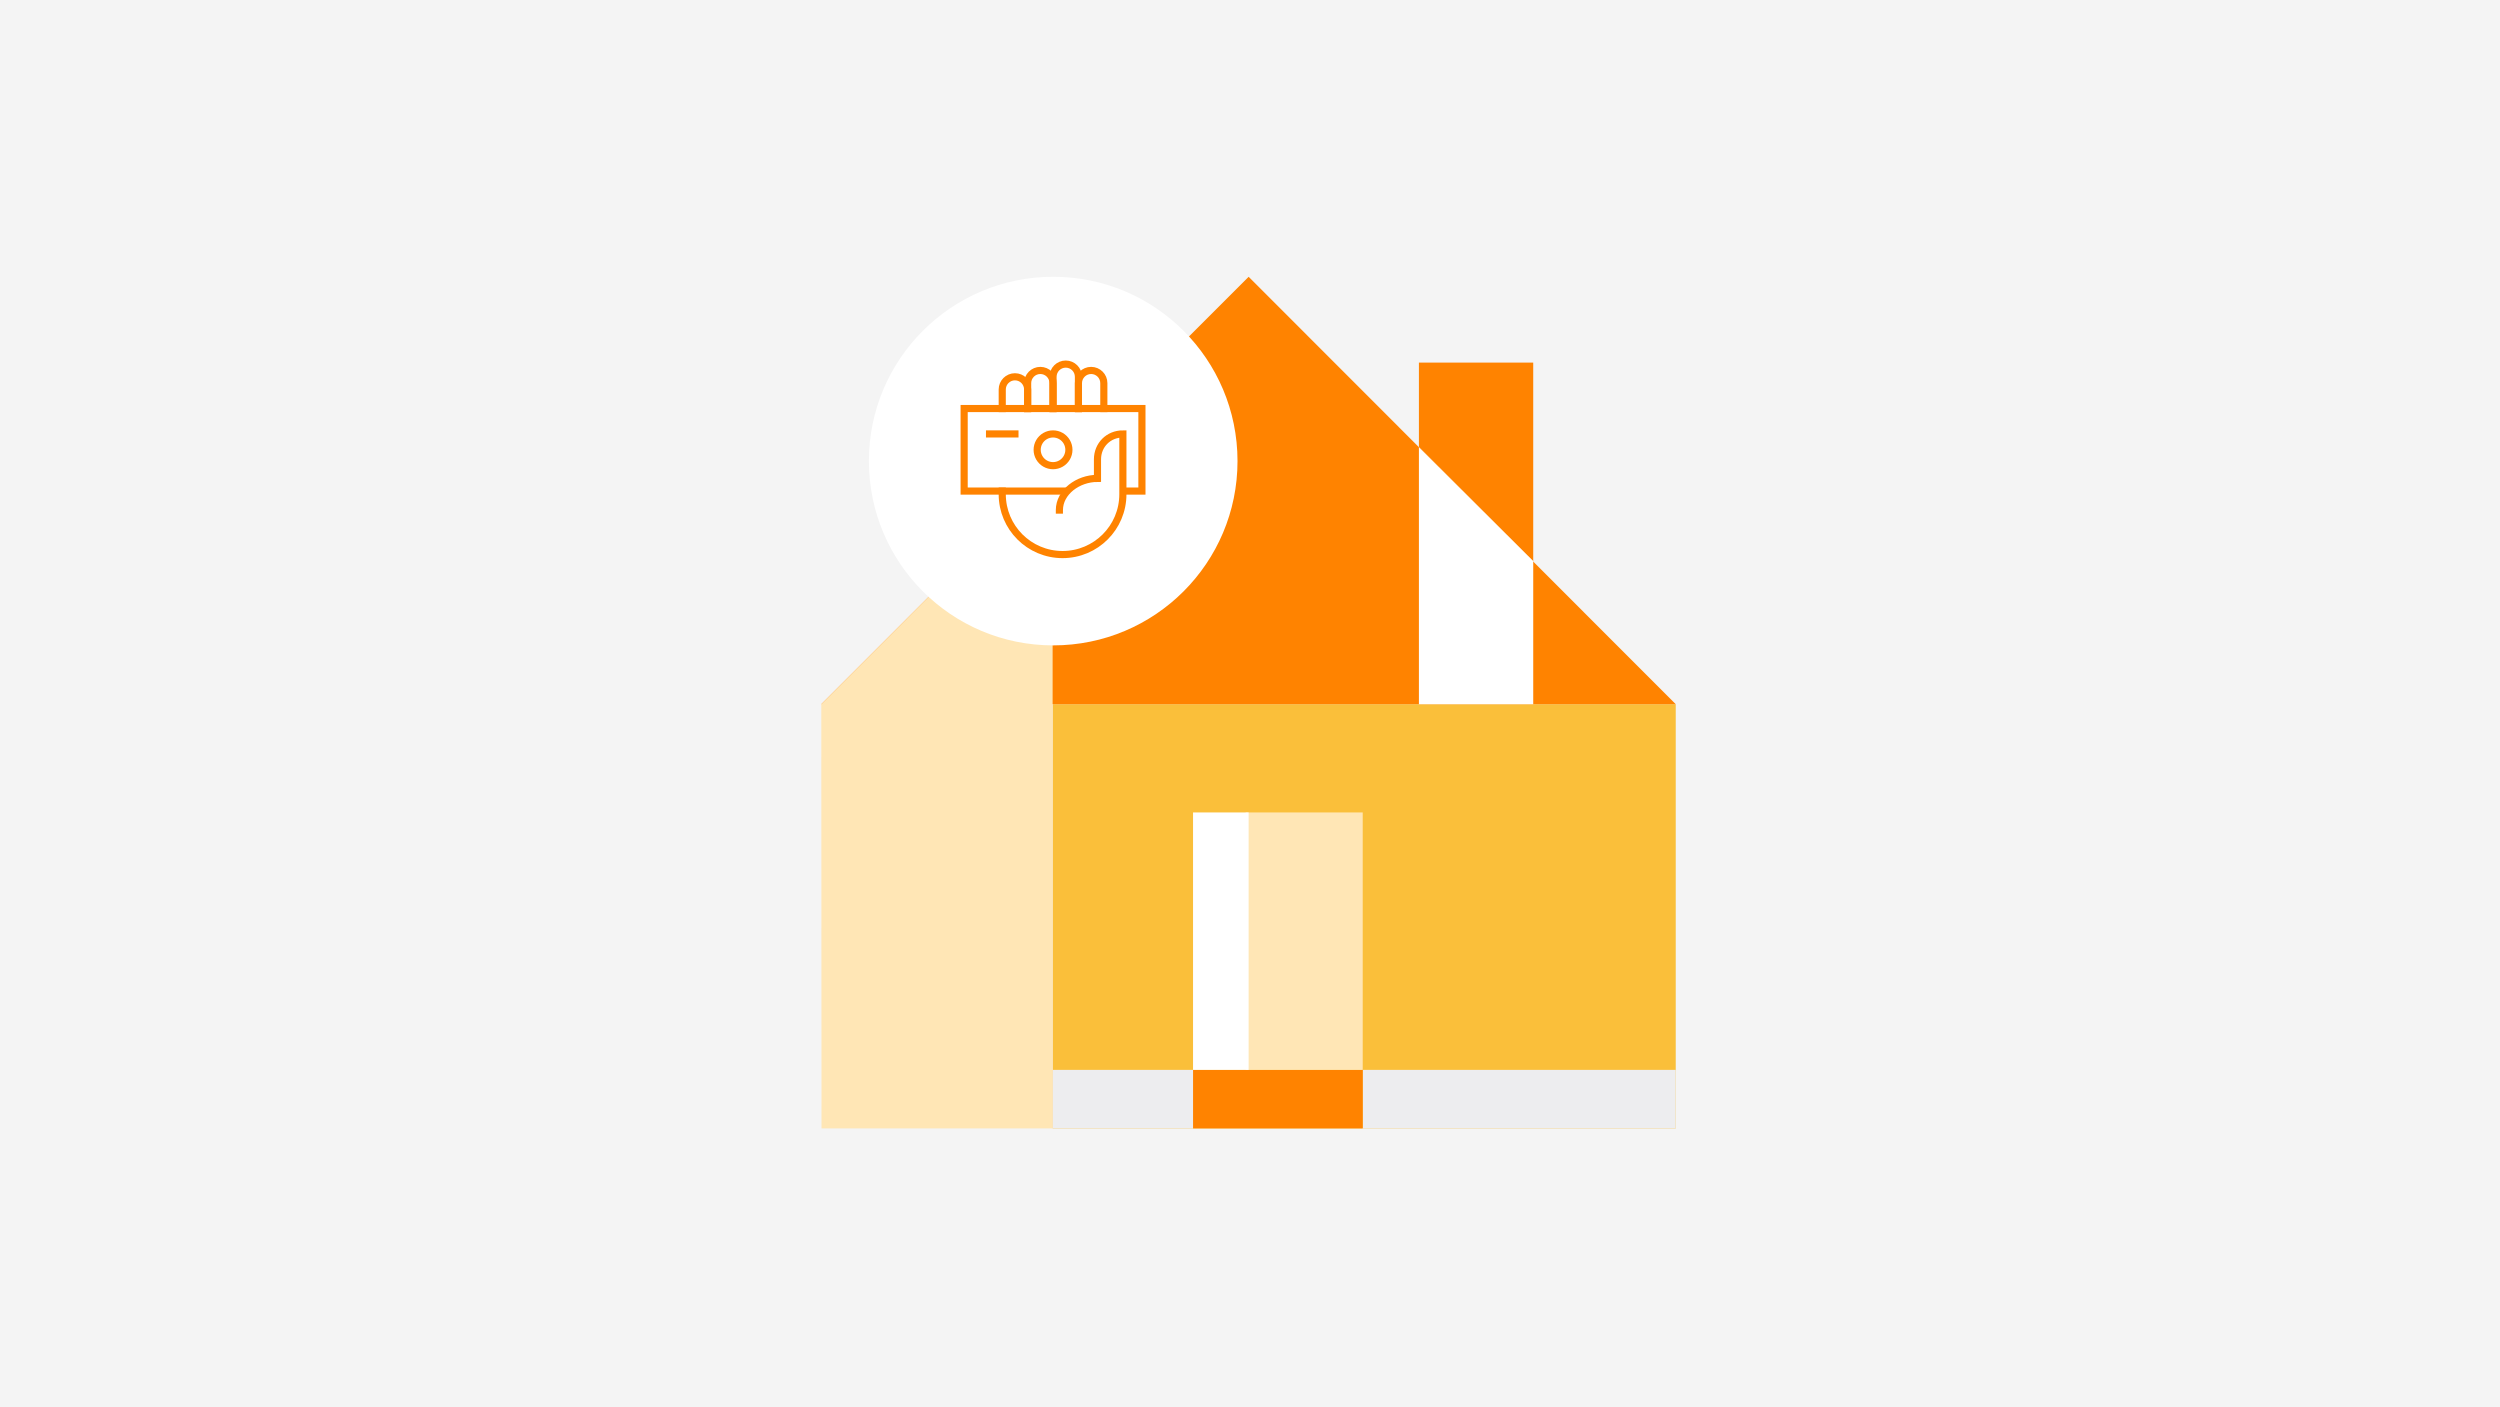 <?xml version="1.0" encoding="utf-8"?>
<svg xmlns="http://www.w3.org/2000/svg" height="788px" version="1.1" viewBox="0 0 1400 788" width="1400px">
    <rect x="0" y="0" width="1400" height="788" fill="#333333" stroke="none"/>
    <title>ikon_beregn_tillaegslaan_1400x788_graa</title>
    <defs>
        <rect height="788" id="path-1" width="1400" x="0" y="0"/>
    </defs>
    <g fill="none" fill-rule="evenodd" id="ikon_beregn_tillaegslaan_1400x788_graa" stroke="none" stroke-width="1">
        <mask fill="white" id="mask-2">
            <use href="#path-1"/>
        </mask>
        <use fill="#F4F4F4" href="#path-1" id="Rectangle"/>
        <g id="Group-12" mask="url(#mask-2)">
            <g transform="translate(459.923, 155)">
                <rect fill="#FABF3A" height="237.543" id="Rectangle" width="348.942" x="129.546" y="239.354"/>
                <rect fill="#EDEDEF" height="32.765" id="Rectangle" width="175.29" x="303.198" y="444.132"/>
                <rect fill="#FF8300" height="32.765" id="Rectangle" width="95.017" x="208.181" y="444.132"/>
                <rect fill="#FFE6B5" height="144.164" id="Rectangle" width="65.529" x="237.669" y="299.968"/>
                <rect fill="#FFFFFF" height="144.164" id="Rectangle" width="31.126" x="208.181" y="299.968"/>
                <rect fill="#EDEDEF" height="32.765" id="Rectangle" width="78.635" x="129.546" y="444.132"/>
                <polygon fill="#FF8300" id="Path-8" points="478.488 239.354 239.307 0 -5.31228122e-14 239.354"/>
                <polygon fill="#FFE6B5" id="Rectangle" points="129.546 109.767 129.546 476.897 0.126 476.897 0 239.354"/>
                <polygon fill="#FF8300" id="Path-9" points="334.667 48.065 398.684 48.065 398.684 159.28 334.667 95.453"/>
                <polygon fill="#FFFFFF" id="Path-10" points="334.667 95.453 398.684 159.28 398.684 239.354 334.667 239.354"/>
                <circle cx="129.875" cy="103.208" fill="#FFFFFF" id="Oval" r="103.208"/>
                <g fill="none" id="payment" stroke-width="1" transform="translate(80, 48.889)">
                    <polyline id="Stroke-1" points="57.739 71.111 0 71.111 0 24.889 99.556 24.889 99.556 71.111 88.889 71.111" stroke="#FF8300" stroke-width="4"/>
                    <path d="M21.333,24.889 L21.333,14.222 C21.333,10.295 24.517,7.111 28.444,7.111 L28.444,7.111 C32.372,7.111 35.556,10.295 35.556,14.222 L35.556,24.889" id="Stroke-3" stroke="#FF8300" stroke-linecap="square" stroke-width="4"/>
                    <path d="M35.556,24.889 L35.556,10.667 C35.556,6.74 38.74,3.556 42.667,3.556 L42.667,3.556 C46.594,3.556 49.778,6.74 49.778,10.667 L49.778,24.889" id="Stroke-5" stroke="#FF8300" stroke-linecap="square" stroke-width="4"/>
                    <path d="M49.778,24.889 L49.778,7.111 C49.778,3.184 52.962,0 56.889,0 L56.889,0 C60.816,0 64,3.184 64,7.111 L64,24.889" id="Stroke-7" stroke="#FF8300" stroke-linecap="square" stroke-width="4"/>
                    <path d="M64,24.889 L64,10.667 C64,6.74 67.184,3.556 71.111,3.556 L71.111,3.556 C75.038,3.556 78.222,6.74 78.222,10.667 L78.222,24.889" id="Stroke-9" stroke="#FF8300" stroke-linecap="square" stroke-width="4"/>
                    <path d="M58.667,48 C58.667,51.176 56.972,54.11 54.222,55.698 C51.472,57.286 48.084,57.286 45.333,55.698 C42.583,54.11 40.889,51.176 40.889,48 C40.889,44.824 42.583,41.89 45.333,40.302 C48.084,38.714 51.472,38.714 54.222,40.302 C56.972,41.89 58.667,44.824 58.667,48 Z" id="Stroke-11" stroke="#FF8300" stroke-linecap="square" stroke-width="4"/>
                    <line id="Stroke-13" stroke="#FF8300" stroke-linecap="square" stroke-width="4" x1="28.444" x2="14.222" y1="39.111" y2="39.111"/>
                    <path d="M21.333,71.111 L21.333,72.889 C21.333,91.543 36.457,106.667 55.111,106.667 L55.111,106.667 C73.765,106.667 88.889,91.543 88.889,72.889 L88.889,71.111 L88.889,39.111 C80.855,39.111 74.667,45.3 74.667,53.333 L74.667,64 C63.703,64 53.333,71.703 53.333,81.778" id="Stroke-15" stroke="#FF8300" stroke-linecap="square" stroke-width="4"/>
                </g>
            </g>
        </g>
    </g>
</svg>